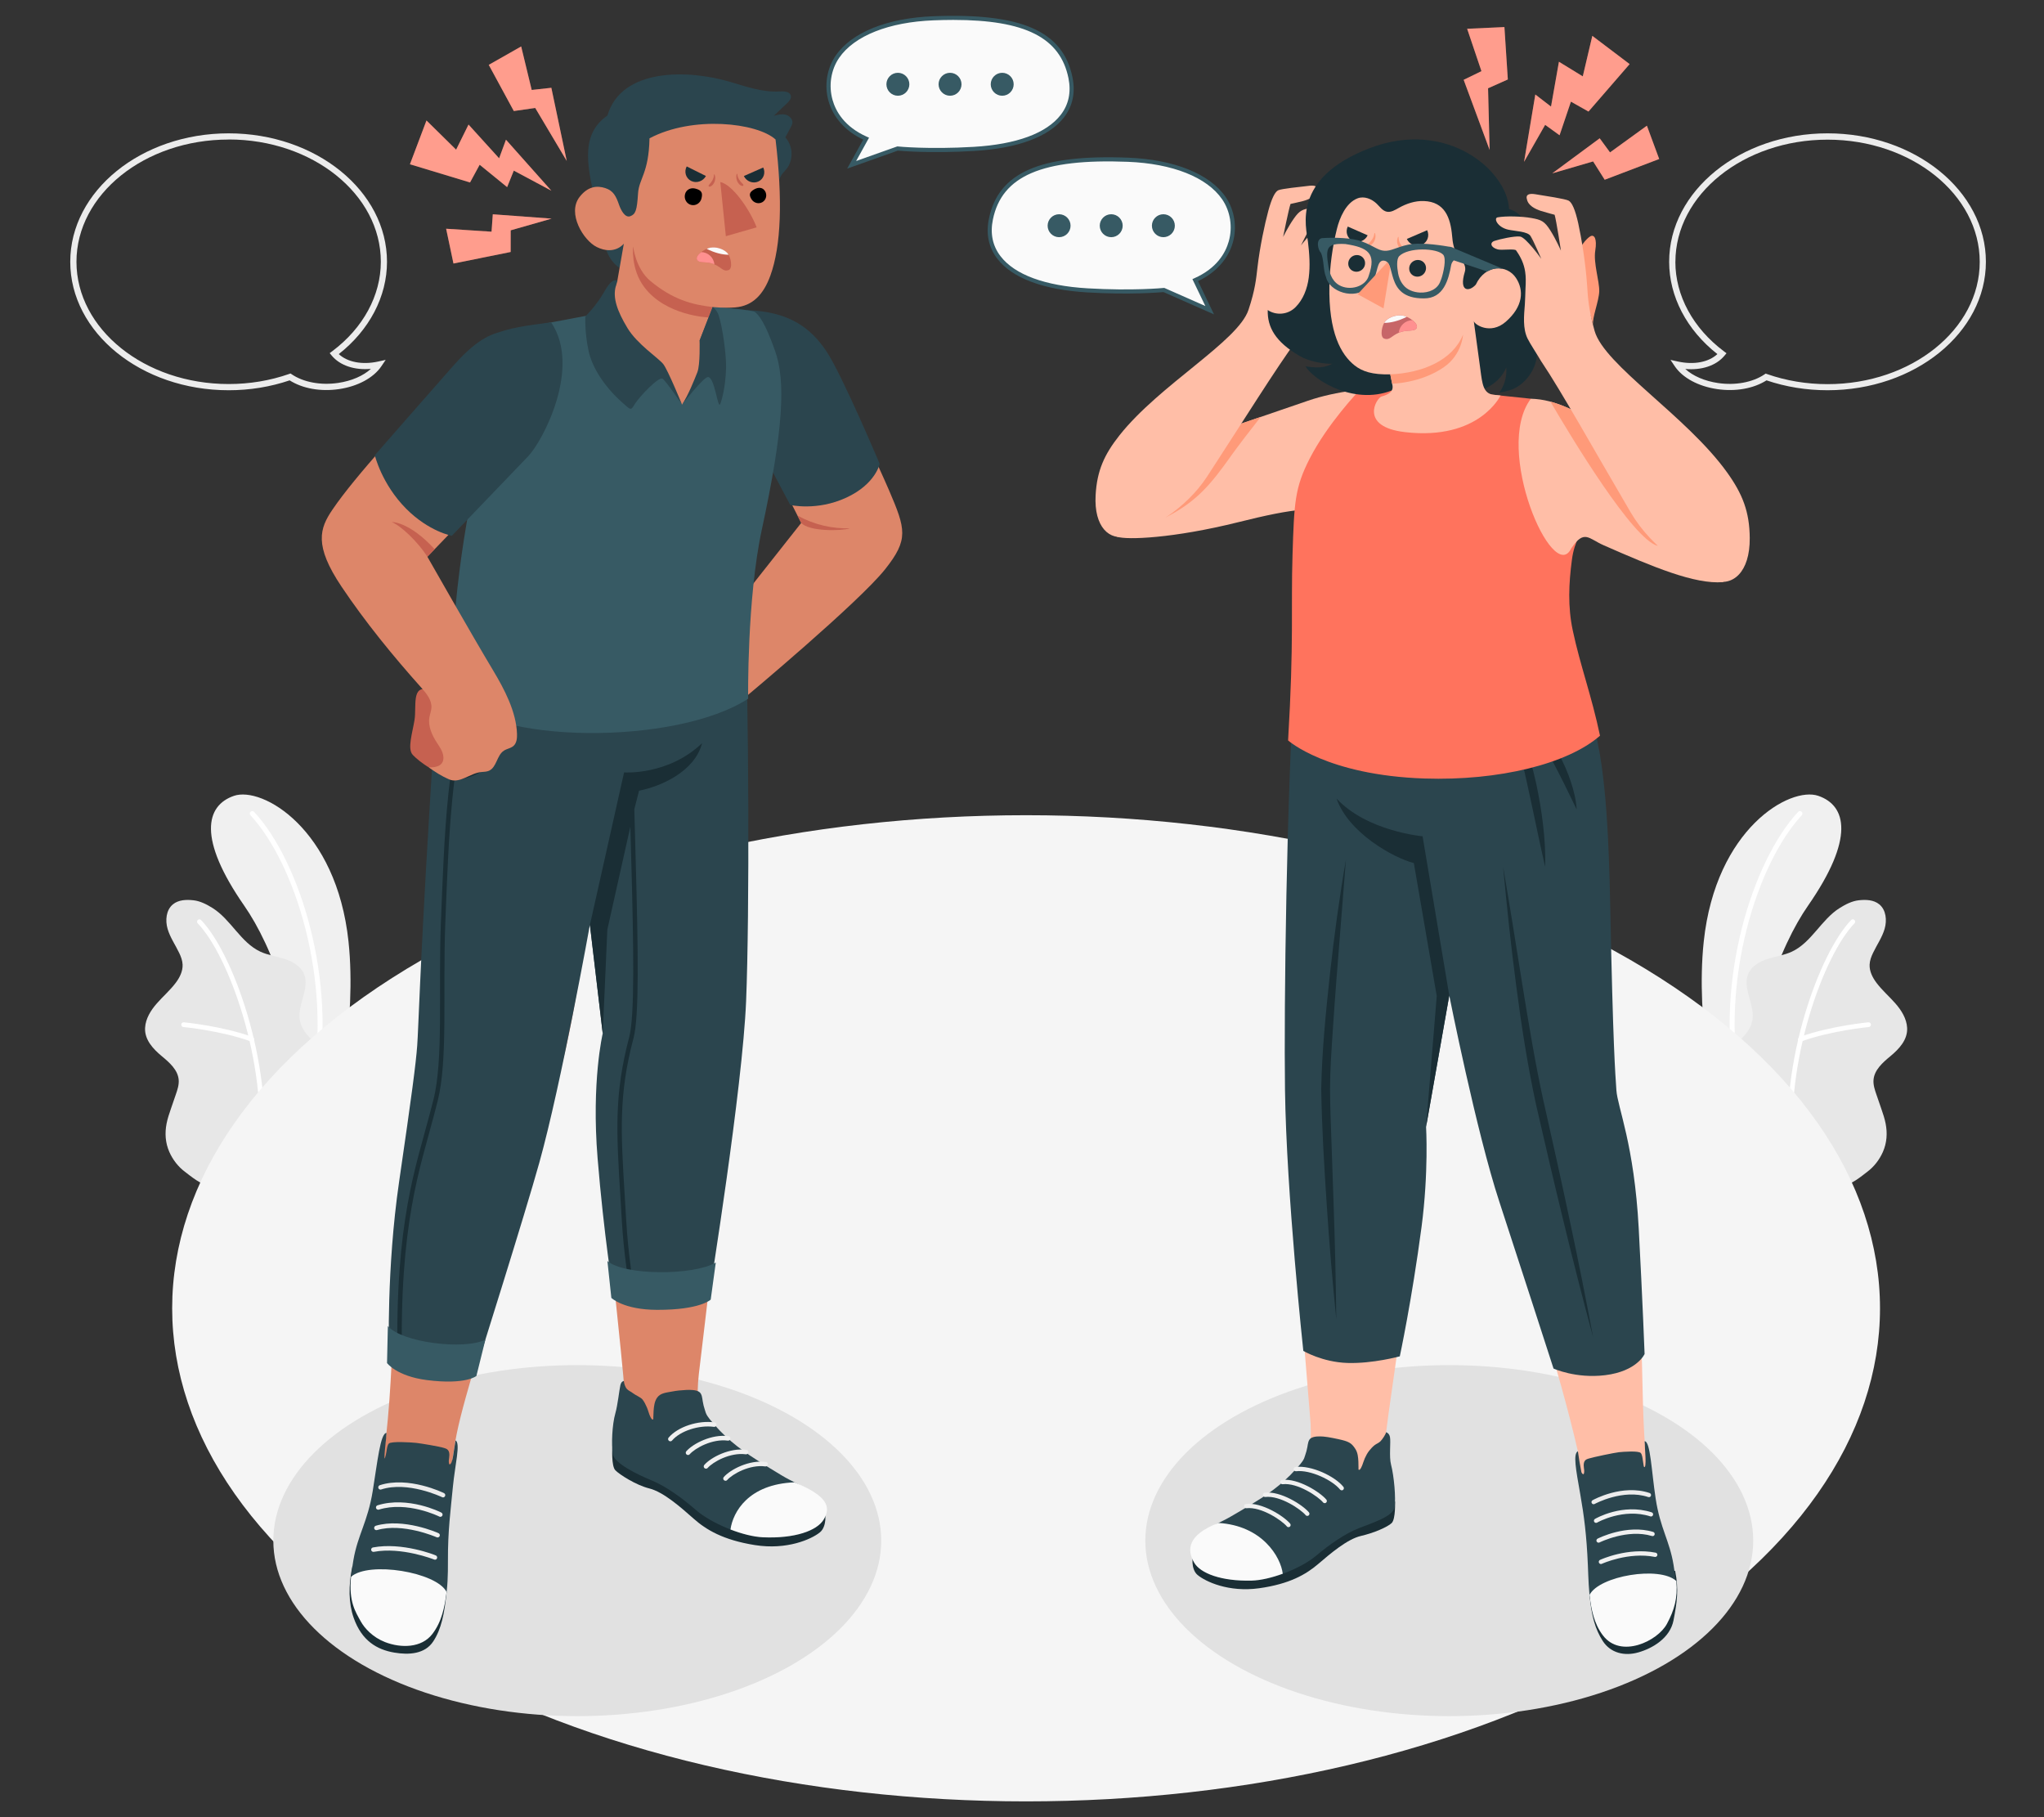 <?xml version="1.0" encoding="UTF-8"?>
<svg id="Layer_2" data-name="Layer 2" xmlns="http://www.w3.org/2000/svg" viewBox="0 0 540 480">
  <rect x="0" y="0" width="540" height="480" fill="#333333" stroke="none"/>
  <defs>
    <style>
      .cls-1 {
        fill: #ff9a79;
      }

      .cls-1, .cls-2, .cls-3, .cls-4, .cls-5, .cls-6, .cls-7, .cls-8, .cls-9, .cls-10, .cls-11, .cls-12, .cls-13, .cls-14, .cls-15, .cls-16, .cls-17, .cls-18, .cls-19, .cls-20 {
        stroke-width: 0px;
      }

      .cls-2 {
        fill: #ff735d;
      }

      .cls-3 {
        fill: #375a64;
      }

      .cls-4 {
        fill: #e1e1e1;
      }

      .cls-5 {
        fill: #ececec;
      }

      .cls-6 {
        fill: #ffbea7;
      }

      .cls-8 {
        fill: #2b454e;
      }

      .cls-9 {
        fill: #c76668;
      }

      .cls-10 {
        fill: #f5f5f5;
      }

      .cls-11 {
        fill: #f0f0f0;
      }

      .cls-12 {
        fill: none;
      }

      .cls-13 {
        fill: #1a2e35;
      }

      .cls-14 {
        fill: #e7e7e7;
      }

      .cls-15 {
        fill: #ff9090;
      }

      .cls-16, .cls-19 {
        fill: #fff;
      }

      .cls-17 {
        fill: #fafafa;
      }

      .cls-18 {
        fill: #dd8669;
      }

      .cls-19 {
        opacity: .3;
      }

      .cls-20 {
        fill: #c66150;
      }
    </style>
  </defs>
  <g id="Layer_2-2" data-name="Layer 2">
    <g>
      <rect class="cls-12" width="540" height="480"/>
      <g>
        <g id="Plants">
          <g>
            <path class="cls-11" d="m79.13,298.98l9.53-5.51s5.67-23.57,3.41-44.78c-3.18-29.82-22.81-41.04-30.27-38.47-7.46,2.57-9.62,11.25,2.72,29.01,7.29,10.48,16.24,32.3,14.6,59.74Z"/>
            <path class="cls-16" d="m83.07,287.4s-.06,0-.09-.01c-.36-.07-.59-.41-.53-.77,5.22-27.5-4.38-58.41-16.28-71.27-.25-.27-.23-.69.04-.93.27-.24.69-.23.93.04,12.11,13.09,21.91,44.5,16.61,72.41-.06.33-.36.55-.68.54Z"/>
          </g>
          <g>
            <path class="cls-14" d="m55.14,312.83c-1.42.72-5.21-2.52-6.27-3.3-1.81-1.35-3.23-3.2-4.14-5.26-1.05-2.4-1.22-4.92-.72-7.49.26-1.33.7-2.62,1.14-3.9.43-1.26.86-2.52,1.3-3.78.43-1.24.86-2.53.76-3.84-.2-2.64-2.44-4.6-4.48-6.29-2.25-1.87-4.57-4.31-4.4-7.47.13-2.44,1.51-4.64,3.12-6.47,1.61-1.84,3.48-3.44,4.95-5.39,1.06-1.4,1.91-3.07,1.84-4.83-.04-1.09-.44-2.14-.91-3.12-1.01-2.11-2.39-4.07-3.05-6.32-.66-2.25-.41-4.99,1.39-6.48,1.48-1.23,3.59-1.3,5.5-1.08,1.77.21,3.46,1.09,4.97,2.03,4.87,3.04,7.44,9.12,12.65,11.54,2.01.93,4.25,1.23,6.36,1.9,2.11.67,4.24,1.88,5.13,3.9,1.76,4-2.11,8.62-.95,12.84,1.03,3.73,4.52,5.31,6.35,8.71.8,1.49.92,3.17.69,4.84-.38,2.84-.91,4.91-2.43,8-1.26,2.56-4.81,7.4-4.81,7.4,0,0-23.77,13.74-23.99,13.85Z"/>
            <path class="cls-16" d="m68.93,305.64s-.02,0-.02,0c-.35-.03-.61-.34-.57-.68,2.28-24.74-8.02-52.69-16.11-61.07-.24-.25-.23-.64.02-.88.25-.24.64-.23.88.02,8.25,8.55,18.77,36.97,16.46,62.05-.03.34-.32.58-.65.57Z"/>
            <path class="cls-16" d="m66.48,275.14c-.06,0-.12-.01-.18-.04-7.84-2.86-17.74-3.8-17.84-3.81-.34-.03-.6-.34-.57-.68.03-.34.31-.6.68-.57.1.01,10.16.96,18.16,3.88.32.12.49.48.37.8-.1.26-.35.42-.62.41Z"/>
          </g>
        </g>
        <g id="Plants-2" data-name="Plants">
          <g>
            <path class="cls-11" d="m463.05,298.98l-9.53-5.51s-5.67-23.57-3.41-44.78c3.18-29.82,22.81-41.04,30.27-38.47,7.46,2.57,9.62,11.25-2.72,29.01-7.29,10.48-16.24,32.3-14.6,59.74Z"/>
            <path class="cls-16" d="m459.1,287.4s.06,0,.09-.01c.36-.07.59-.41.53-.77-5.22-27.5,4.38-58.41,16.28-71.27.25-.27.23-.69-.04-.93-.27-.24-.69-.23-.93.04-12.11,13.09-21.91,44.5-16.61,72.41.06.33.36.55.68.54Z"/>
          </g>
          <g>
            <path class="cls-14" d="m487.03,312.83c1.42.72,5.21-2.52,6.27-3.3,1.81-1.35,3.23-3.2,4.14-5.26,1.05-2.4,1.22-4.92.72-7.49-.26-1.33-.7-2.62-1.14-3.9-.43-1.26-.86-2.52-1.3-3.78-.43-1.24-.86-2.53-.76-3.84.2-2.64,2.44-4.6,4.48-6.29,2.25-1.87,4.57-4.31,4.4-7.47-.13-2.44-1.51-4.64-3.12-6.47-1.61-1.84-3.48-3.44-4.95-5.39-1.06-1.4-1.91-3.07-1.84-4.83.04-1.09.44-2.14.91-3.12,1.01-2.11,2.39-4.07,3.05-6.32.66-2.25.41-4.99-1.39-6.48-1.48-1.23-3.59-1.3-5.5-1.08-1.77.21-3.46,1.09-4.97,2.03-4.87,3.04-7.44,9.12-12.65,11.54-2.01.93-4.25,1.23-6.36,1.9-2.11.67-4.24,1.88-5.13,3.9-1.76,4,2.11,8.62.95,12.84-1.03,3.73-4.52,5.31-6.35,8.71-.8,1.49-.92,3.17-.69,4.84.38,2.84.91,4.91,2.43,8,1.26,2.56,4.81,7.4,4.81,7.4,0,0,23.77,13.74,23.99,13.85Z"/>
            <path class="cls-16" d="m473.24,305.64s.02,0,.02,0c.35-.03.61-.34.57-.68-2.28-24.74,8.02-52.69,16.11-61.07.24-.25.23-.64-.02-.88-.25-.24-.64-.23-.88.02-8.25,8.55-18.77,36.97-16.46,62.05.03.34.32.58.65.57Z"/>
            <path class="cls-16" d="m475.69,275.14c.06,0,.12-.01.18-.04,7.84-2.86,17.74-3.8,17.84-3.81.34-.03.6-.34.57-.68-.03-.34-.31-.6-.68-.57-.1.01-10.16.96-18.16,3.88-.32.12-.49.48-.37.8.1.26.35.42.62.41Z"/>
          </g>
        </g>
        <path id="Floor" class="cls-10" d="m111.56,253.48c-88.1,50.86-88.1,133.33,0,184.2,88.1,50.86,230.94,50.86,319.04,0,88.1-50.86,88.1-133.33,0-184.2-88.1-50.86-230.94-50.86-319.04,0Z"/>
        <ellipse id="Shadow" class="cls-4" cx="152.51" cy="406.95" rx="80.3" ry="46.36"/>
        <ellipse id="Shadow-2" data-name="Shadow" class="cls-4" cx="382.88" cy="406.95" rx="80.3" ry="46.36"/>
        <g id="Character">
          <g id="Bottom">
            <path class="cls-6" d="m341.93,320.45c1.63,23.92,4.26,54.39,4.32,55.61.31,6.34-.7,9.91-3.22,12.53-5.29,5.5-12.92,8.9-19.52,13.66.9,2.51,9.84,3.75,13.75,1.92,6.25-2.93,12.48-7.45,14.62-8.98,5.42-3.88,13.46-4.96,13.65-11,.03-.75.37-2.7.33-2.82.16-3.52,6.1-43.5,7.88-55.45.25-1.68.46-3.54.64-5.47h-32.44Z"/>
            <g>
              <path class="cls-13" d="m315.34,410.8c-.33,0-.79,3.66,1.02,5.2,2.1,1.77,8.23,4.65,16.28,3.53,8.05-1.12,12.39-3.66,15.59-6.39,3.2-2.73,7.68-6.59,11.32-7.43,3.38-.78,7.04-2.35,8.12-3.41,1.07-1.06.88-5.71.88-5.71l-53.2,14.22Z"/>
              <path class="cls-8" d="m366.19,378.32s.8.18,1.02,1.25c.26,1.28-.27,5.22.29,7.32.77,2.92,1.33,8.91.91,11.3-.42,2.39-5.92,4.1-9.44,5.48-3.59,1.41-7.73,4.28-11.36,7.34-3.76,3.16-11.69,6.38-16.95,6.51-8.02.2-13.24-1.92-14.87-4.79-2.02-3.55-1.63-6.79,7.55-11.16,1.74-.83,7.83-4.52,9.9-5.85,2.19-1.41,4.29-2.98,6.22-4.73.98-.89,1.91-1.82,2.79-2.81.77-.87,1.85-1.93,2.3-3,.1-.24.17-.53.26-.78.26-.73.44-1.41.58-2.17.14-.77.22-1.89.95-2.35.83-.54,2.34-.49,3.29-.42,1.19.08,3.84.64,5,.93,2.07.52,2.63,1.1,3.45,2.36.63.97.73,2.2.79,3.33.03.54.02,1.08.03,1.62,0,.23-.09.64.23.54.31-.09.64-.9.75-1.18.25-.61.41-1.25.68-1.85.31-.68.67-1.38,1.13-1.96.43-.54.9-1.07,1.44-1.5.5-.39,1.13-.59,1.57-1.04.55-.56,1.44-1.92,1.48-2.38Z"/>
              <path class="cls-17" d="m321.86,402.28c11.62.68,16.49,8.98,17.03,13.41-2.87,1.05-5.83,1.76-8.23,1.82-8.02.2-13.57-1.92-15.2-4.78-1.91-3.35-1.8-7.24,6.4-10.45Z"/>
              <g>
                <path class="cls-11" d="m340.41,403.39c.13,0,.25-.04.36-.13.24-.2.27-.56.07-.8-1.64-1.96-7.47-5.7-11.68-5.2-.31.04-.53.32-.5.63.04.31.31.53.63.5,3.94-.46,9.38,3.24,10.68,4.8.11.14.28.21.44.2Z"/>
                <path class="cls-11" d="m345.38,400.42c.13,0,.25-.04.36-.13.24-.2.27-.56.07-.8-1.64-1.96-7.47-5.71-11.68-5.2-.31.04-.53.32-.5.63.04.31.31.53.63.5,3.93-.46,9.38,3.24,10.68,4.8.11.14.28.21.44.2Z"/>
                <path class="cls-11" d="m349.98,397.05c.13,0,.25-.04.36-.13.24-.2.27-.56.07-.8-1.64-1.96-7.48-5.7-11.68-5.2-.31.04-.53.32-.5.63.04.31.31.53.63.5,3.93-.46,9.38,3.24,10.68,4.8.11.14.28.21.44.2Z"/>
                <path class="cls-11" d="m354.48,393.67c.12,0,.25-.04.35-.13.24-.2.28-.55.08-.8-2.25-2.79-8.44-5.75-12.65-5.25-.31.04-.54.32-.5.63.04.31.31.52.63.5,3.79-.45,9.63,2.36,11.63,4.83.11.14.28.21.45.21Z"/>
              </g>
            </g>
            <path class="cls-6" d="m433,341.51c-.33-6.39-.78-13.24-1.41-19.31-.23-2.18-.47-4.2-.72-6.09l-31.98,1.57c3.03,11.56,6.39,23.97,8.84,32.17,3.04,10.17,6.56,22.31,9.13,33.52-.1,4.56,5.38,28.06,6.7,33.51,1.32,5.46,13.3,5.21,13.76-4.26.31-6.3-2.38-26.4-2.63-29.41-1-12.27-.47-20.39-1.69-41.7Z"/>
            <g>
              <path class="cls-13" d="m419.94,421.28c.5,5.46,1.47,9.06,3.51,12.21,2.05,3.15,5.74,4.04,9.42,2.97,3.68-1.06,8.35-3.73,9.26-8.49.91-4.76,1.42-8.01.42-13.06l-22.61,6.36Z"/>
              <path class="cls-8" d="m434.5,380.69c1.53.07,1.79,7.85,2.91,15.18,1.2,7.86,3.66,11.04,4.72,17.48,1.21,7.36.09,10.7-2.35,15.25-2.44,4.55-11.47,9.23-16.19,2.98-3.85-5.1-3.79-10.88-4.1-18.27-.33-7.73-1-12.92-2.01-18.64-1.16-6.58-1.93-10.67-.62-11.33.13.81.26,1.84.4,2.63.17.98.53,2.9.53,2.9.17.41.59.86.7.19.08-.46.02-.92-.05-1.38-.29-2.03.73-2.23,1.28-2.41,1.19-.38,6.87-1.56,8.01-1.68,1.17-.12,5.19-.42,5.74.22.37.44.44,1.19.58,2.12.17,1.11.21,1.8.47,1.56.3-.28.21-2.39.18-2.89-.03-.48-.09-1.57-.12-2.05-.02-.47-.04-1.43-.09-1.9Z"/>
              <path class="cls-17" d="m442.87,417.62c.41,4.58-.58,7.76-2.49,11.32-2.44,4.55-12.2,9.27-16.93,3.02-2.35-3.11-3.08-6.85-3.51-10.68,2.55-5.02,18.53-7.72,22.93-3.66Z"/>
              <g>
                <path class="cls-11" d="m423.01,413.13c.06,0,.13-.03.19-.06.06-.03,7.04-3.19,13.98-1.82.31.06.6-.14.67-.45.06-.31-.14-.61-.45-.67-7.34-1.44-14.45,1.79-14.72,1.92-.28.15-.39.49-.24.77.11.22.35.33.58.3Z"/>
                <path class="cls-11" d="m436.66,405.76c.21-.03.4-.18.47-.4.09-.3-.08-.62-.38-.71-6.93-2.1-14.42,1.63-14.71,1.79-.27.15-.37.5-.21.77.16.27.51.36.77.21.06-.03,7.37-3.65,13.82-1.69.08.02.16.03.24.02Z"/>
                <path class="cls-11" d="m436.25,400.57c.21-.03.39-.17.46-.39.1-.3-.07-.62-.37-.71-7.63-2.46-14.72,1.59-14.99,1.76-.26.17-.34.52-.16.78.17.26.53.34.78.16.06-.04,6.92-3.91,14.02-1.63.08.03.17.03.25.02Z"/>
                <path class="cls-5" d="m435.7,395.47c.21-.03.39-.17.46-.38.1-.3-.06-.62-.36-.72-7.15-2.42-14.8,1.74-15.08,1.92-.27.16-.35.51-.18.78.16.27.51.35.78.18.07-.04,7.48-4.05,14.12-1.81.09.03.17.04.26.03Z"/>
              </g>
            </g>
            <path class="cls-8" d="m382.88,262.95l-6.13,34.71s.72,11.92-1.2,26.47c-2.57,19.4-5.74,34.14-5.74,34.14,0,0-7.14,1.96-13.82,1.75-6.68-.21-11.67-3.19-11.67-3.19,0,0-4.46-41.45-4.84-68.92-.3-22.02.41-78.22,2.63-110.73h72.77c7.28,12.31,9.79,24.78,10.52,62.03.74,37.3,1.33,44.27,1.63,48.76.29,4.49,4.71,14.3,5.9,36.54,1.01,18.84,1.55,33.14,1.55,33.14,0,0-1.97,4.56-10.42,5.6-7.79.95-13.64-1.76-13.64-1.76,0,0-10.04-31.06-14.31-44.04-6.07-18.44-13.23-54.49-13.23-54.49"/>
            <path class="cls-13" d="m407.86,291.27c-2.26-10.27-3.97-20.68-5.66-31.09-1.66-10.42-3.31-20.85-5.1-31.26.98,10.52,2.08,21.03,3.47,31.5,1.36,10.48,2.99,20.94,5.22,31.3,2.37,10.33,4.75,20.58,7.26,30.85,2.48,10.26,5.09,20.49,7.84,30.7-1.94-10.38-4.01-20.74-6.22-31.07-2.18-10.33-4.49-20.67-6.8-30.93Z"/>
            <path class="cls-13" d="m353.09,210.91c3.17,9.15,15.14,15.71,20.43,17.07l6.05,35.1-2.82,34.58,6.13-34.71-7.05-42.05s-14.7-1.29-22.75-9.99Zm50.43-3.6c.81,3.59,1.54,7.2,2.32,10.8.76,3.61,1.53,7.22,2.36,10.86.14-3.73-.12-7.46-.55-11.15-.42-3.7-1.06-7.37-1.84-11.01-.82-3.63-1.77-7.24-3.01-10.77-1.22-3.52-2.67-7-4.61-10.19,1.05,3.58,1.98,7.13,2.86,10.7.86,3.58,1.7,7.15,2.47,10.75Zm6.37-6.78c1.16,2.17,2.26,4.37,3.38,6.58l3.28,6.72c-.17-2.54-.78-5.02-1.58-7.42-.79-2.41-1.84-4.72-2.99-6.97-1.19-2.23-2.5-4.39-3.99-6.43-1.48-2.04-3.09-3.99-4.94-5.73,1.06,2.31,2.23,4.51,3.39,6.7,1.15,2.2,2.34,4.36,3.46,6.55Zm-56.71,56.87l2.4-30.34c-1.73,10.01-3.11,20.07-4.22,30.17-1.08,10.11-2.11,20.18-2.31,30.44.17,10.22.78,20.32,1.45,30.46.66,10.13,1.51,20.24,2.53,30.35-.11-10.15-.35-20.3-.71-30.44l-.52-15.2c-.17-5.06-.4-10.14-.42-15.16,0-5,.38-10.07.7-15.11.31-5.05.72-10.1,1.09-15.16Z"/>
          </g>
          <g id="Top">
            <g>
              <path class="cls-6" d="m367.25,103c-4.61-.79-14.21.28-21.7,2.85-15.6,5.36-37.86,12.98-37.86,12.98,0,0-18.11,21.05-12.52,22.96,2.5.85,14.68.45,32.02-3.87,14.13-3.53,22.9-4.89,27.11-1.26.42.37,12.95-33.66,12.95-33.66Z"/>
              <path class="cls-1" d="m325.14,120.55c-5.13,7.15-8.82,11.89-17.16,16.1l8.06-20.69c4.68-1.6,10.81-3.71,17.02-5.84-2.8,3.57-5.81,7.47-7.93,10.42Z"/>
              <path class="cls-6" d="m342.48,89.99c1.22-1.89,2.93-4.18,3.65-5.48,1.35-2.44,1.15-5.6,1.07-8.39-.04-1.34.03-2.37.02-3.69-.01-1.98.03-3.01.28-4.27.38-1.96,1.25-3.57,2.47-5.13.35-.45,3.49.17,4.47-.02,1.74-.35,2.19-1.57.9-2.06-1.15-.44-4.73-1.45-6.18-1.35-1.45.1-5.46,5.22-5.46,5.22,0,0,2.12-4.35,2.89-5.46.77-1.11,3.81-1.01,5.52-1.3,2.72-.47,3.78-2.66,2.77-2.9-1.96-.45-5.87-.54-8.3-.23-2.43.32-3.24.62-4.78,2.83-1.54,2.21-2.82,4.83-2.82,4.83,0,0,1.47-7.33,1.96-8.72,0,0,2.32-.49,3.34-.77,1.47-.4,3.3-1.18,3.64-2.78,0,0,.72-1.57-2-1.25-2.64.3-7.34.79-8.21,1.18-.86.39-1.74,2.13-2.64,5.45-.95,3.49-2.25,9.64-2.86,14.91-.34,2.94-.59,5.89-2.38,11.25-2.77,8.32-23.5,19.77-34.07,33.12-4.03,5.09-5.95,9.35-6.31,15.79-.48,8.48,3.67,12.2,8.43,10.81,5.74-1.66,15.28-6.89,21.03-15.71,9.5-14.57,18.4-28.89,23.58-35.87Z"/>
            </g>
            <path class="cls-2" d="m388.35,103.64l16.07,1.68,17.32,24.87c1.43,6.05-5.2,8.19-6.45,17.58-.85,6.38-1.12,12.48.21,18.74,1.97,9.28,4.99,17.26,7.2,27.82-8.52,7.47-26.77,11.95-46.33,11.31-25.87-.86-36.07-10.06-36.07-10.06,1.57-26.45.73-34.75,1.17-49.02.43-13.77.59-17.69,4.5-25.36,4.78-9.37,13.1-18.01,13.1-18.01l7.46-.09s13.88-.26,21.81.54Z"/>
            <g id="Head">
              <path id="Hair" class="cls-13" d="m398.68,55.21c-.49-10.08-16.33-23.96-36.92-16.04-20.59,7.92-16.68,20.85-16.22,24.63.38,3.14.63,6.43.21,9.57-.38,2.88-1.46,5.76-3.52,7.8-2.06,2.04-5.17,2.17-7.31.73-.12,4.53,2.02,8.39,8.4,12.12,2.48,1.45,6.45,2.18,8.67,2.05-1.11.55-2.72,1.45-7.1.69,2.31,3.81,13.48,10.72,23.78,5.97.47-.22,1.42-1.27,1.92-1.15.61.14-.52-.35,0,0,4.03,2.69,9.66,3,14.35,2.72,2.61-.16,5.25-.61,7.6-1.76,2.36-1.14,4.42-3.03,5.39-5.46.21,2.33-.46,4.73-1.83,6.63,1.73-.28,3.49-.7,4.96-1.66,2.69-1.76,4.81-5.02,4.94-8.23.13-3.21-.72-6.21-1.49-9.33-.86-3.5-1.27-6.86-.72-10.46.44-2.91.72-5.57.72-8,0-4.99-1.66-9.65-5.81-10.81Z"/>
              <g>
                <path class="cls-6" d="m391.14,97.9c-.84-6.19-1.79-13.14-1.79-13.14.05.89,4.36,3.82,8.47.22,4.62-4.04,4.82-8.34,2.68-11.57-2.36-3.56-8.04-3.69-10.61,1.77-1.7,1.92-4.54,2.03-2.91-3.35.6-1.97-1.12-3.29-2.03-4.68-.92-1.4-1.18-3.2-1.32-4.84-.42-4.79-1.92-9.02-7.48-9.21-2.31-.08-4.59.68-6.6,1.81-1,.56-2.09,1.25-3.21,1-1.12-.25-1.82-1.32-2.64-2.11-1.31-1.25-3.29-2.08-5.05-1.41-3.07,1.18-4.73,5.13-5.46,8.08-1.2,4.85-1.87,9.85-1.98,14.84-.26,12.61,3.1,18.39,6.67,21.22,2,1.58,4.68,2.48,9.41,2.35l.61,3.08c.18,1.42-.95,2.24-2.91,2.77-1.32.36-6.07,8.01,6.23,9.42,19.61,2.25,25.2-9.68,25.2-9.68l-1.85-.2c-2.73-.29-2.97-2.96-3.44-6.39Z"/>
                <path class="cls-1" d="m367.3,98.89c8.5-.38,16.42-3.67,19.21-10.47,0,0-.24,5.24-5.06,8.57-6.19,4.28-13.66,4.36-13.66,4.36l-.49-2.46Z"/>
                <path class="cls-1" d="m369.14,63.28c.02-.14.05-.28.1-.41.03-.07.08-.28.16-.32.04-.02.08.01.09.05s.01.08.01.11c-.02.51.14,1.05.35,1.51.19.39.43.76.71,1.09.07.08.15.17.19.27.1.23,0,.46-.27.4-.37-.09-.66-.36-.88-.67-.32-.47-.5-1.03-.51-1.6,0-.14,0-.29.03-.43Z"/>
                <path class="cls-1" d="m363.39,62.31c0-.14-.02-.28-.05-.42-.02-.08-.05-.29-.13-.33-.03-.02-.08,0-.1.03-.02.03-.02.07-.03.11-.04.51-.25,1.03-.52,1.46-.23.37-.51.71-.83,1-.08.08-.17.15-.22.25-.13.22-.05.46.22.43.37-.04.7-.28.95-.57.38-.43.61-.97.69-1.53.02-.14.03-.29.02-.43Z"/>
                <path class="cls-13" d="m377.03,60.81l-5.36,2.31c.7,1.5,2.47,2.19,3.95,1.55,1.48-.64,2.12-2.37,1.42-3.86Z"/>
                <path class="cls-13" d="m356.06,59.84l5.26,2.32c-.7,1.47-2.45,2.14-3.9,1.5-1.45-.64-2.06-2.35-1.36-3.82Z"/>
                <g>
                  <path class="cls-13" d="m360.64,69.47c.03,1.22-.95,2.25-2.18,2.31-1.23.06-2.25-.88-2.27-2.1-.03-1.22.95-2.25,2.18-2.31,1.23-.06,2.25.88,2.27,2.1Z"/>
                  <path class="cls-13" d="m376.74,70.77c.02,1.22-.95,2.25-2.18,2.31-1.23.06-2.25-.88-2.27-2.1-.03-1.22.95-2.25,2.18-2.31,1.23-.06,2.25.88,2.27,2.1Z"/>
                </g>
                <g>
                  <path class="cls-3" d="m384.13,65.58l12.98,5.45c-1.42-.26-2.37-.27-4.22.68l-9.34-3.11.58-3.02Z"/>
                  <path class="cls-3" d="m348.95,66.76c.86,1.64.57,4.59,1.38,6.47.85,3.76,7.45,6.19,11.15,2.65.62-.61,1.08-1.35,1.45-2.08.98-1.93.89-4.71,2.34-4.95,4-.31.04,10.03,10.88,9.97,5.26.04,6.53-4.91,7.25-8.9.29-1.15,1.23-1.33,1.42-2.76.04-1.53-.99-1.93-2.14-2.02-3.32-.58-7.99-1.1-10.64-.52-3.32.74-4.51,1.74-6.34,1.62-1.71-.12-2.76-1.27-5.82-2.43-2.73-1.02-7.27-1.13-10.63-.91-1.68.32-1.09,3.08-.29,3.86Zm20.64.96c2.4-2.5,10.17-2.22,11.71-.41.85,1.07.06,4.61-.49,6.27-.07.2-.15.4-.24.61-.72,2.23-3.1,3.2-5.44,3.09-1.73-.08-3.43-.76-4.38-1.99-.87-1.04-1.23-2.24-1.38-3.07-.31-1.68-.44-3.63.22-4.5Zm-14.16-3.26c5.96.91,8.24,2.43,6.18,8.35-.76,2.84-4.94,4.15-7.82,2.51-2.18-1.25-2.63-3.8-2.84-4.97-.79-4.89-.45-6.15,4.48-5.89Z"/>
                </g>
                <path class="cls-1" d="m358.67,77.71l6.84,3.75,1.75-10.77c-.22-.67-.46-1.2-.75-1.41l-7.85,8.44Z"/>
                <g>
                  <path class="cls-9" d="m370.63,83.36c1.62.27,4.24,2.17,3.63,3.28-.61,1.12-2.47.31-4.62,1.21-2.12.89-2.47,2.12-3.97,1.58-1.2-.43-.63-3.69.45-4.74,1.08-1.05,2.96-1.6,4.51-1.34Z"/>
                  <path class="cls-17" d="m365.69,85.29c.13-.23.28-.43.43-.58,1.08-1.05,2.96-1.6,4.51-1.34.31.05.66.17,1.01.32-2.16,1.1-4.27,1.61-5.95,1.6Z"/>
                  <path class="cls-15" d="m369.53,87.91c.17-1.86,1.72-3.3,3.59-3.34.87.67,1.46,1.48,1.13,2.08-.61,1.12-2.47.31-4.62,1.21-.04.02-.07.03-.11.05Z"/>
                </g>
              </g>
            </g>
            <path class="cls-1" d="m420.89,85.81c-.36-1.67,1.53-6.23,1.61-8.87.07-2.64-1.58-7.48-1.05-10.74.52-3.26-.3-4.28-1.25-3.81-.94.47-3.44,3.18-3.55,5.82-.11,2.64,4.24,17.6,4.24,17.6Z"/>
            <g>
              <path class="cls-6" d="m404.42,105.32c6.7.18,12.41,3.39,22.62,9.41,4.46,2.63,25.3,15.49,25.3,15.49l6.93,19.19-4.09,4.35c-7.43.63-18.47-4-31.51-9.73-4.03-1.77-5.13-4.28-8.58.84-4.78,9.9-20.65-26.25-10.66-39.55Z"/>
              <path class="cls-1" d="m423.58,112.7l14.39,31.49c-6.54-1.61-22.83-28.64-28.36-38.09,4.05,1.09,8.28,3.3,13.97,6.61Z"/>
              <path class="cls-6" d="m407.23,95.55c-1.22-2.1-2.94-4.65-3.65-6.09-1.33-2.7-.96-6.09-.73-9.09.11-1.44.09-2.55.16-3.97.11-2.13.12-3.24-.08-4.61-.31-2.13-1.17-3.9-2.4-5.65-.35-.5-3.76.01-4.81-.25-1.85-.47-2.28-1.8-.87-2.27,1.26-.42,5.16-1.32,6.72-1.14,1.56.18,5.62,5.89,5.62,5.89,0,0-2.06-4.79-2.83-6.02-.77-1.23-4.05-1.28-5.88-1.68-2.91-.64-3.93-3.06-2.83-3.26,2.13-.39,6.35-.29,8.94.18,2.6.46,3.45.83,5,3.29,1.55,2.46,2.79,5.34,2.79,5.34,0,0-1.21-7.96-1.67-9.49,0,0-2.47-.65-3.56-1-1.56-.5-3.49-1.44-3.77-3.18,0,0-.7-1.72,2.22-1.25,2.82.46,7.86,1.22,8.78,1.68.91.46,1.76,2.38,2.57,6,.84,3.8,1.94,10.49,2.33,16.19.22,3.18.34,6.37,1.99,12.23,2.57,9.09,24.3,22.47,35,37.38,4.08,5.68,5.93,10.37,5.99,17.31.08,9.15-4.57,12.94-9.62,11.22-6.09-2.08-16.1-8.19-21.84-17.97-9.49-16.17-18.34-32.04-23.57-39.81Z"/>
            </g>
          </g>
        </g>
        <g id="Bolts">
          <g>
            <polygon class="cls-2" points="430.53 16.93 419.66 29.47 415.02 26.85 412.02 35.73 408.21 32.98 402.64 42.75 405.61 24.96 409.76 28.15 411.85 16.31 418.15 20.17 420.67 9.47 430.53 16.93"/>
            <polygon class="cls-19" points="430.53 16.93 419.66 29.47 415.02 26.85 412.02 35.73 408.21 32.98 402.64 42.75 405.61 24.96 409.76 28.15 411.85 16.31 418.15 20.17 420.67 9.47 430.53 16.93"/>
          </g>
          <g>
            <polygon class="cls-2" points="423.94 47.48 420.88 42.64 410.09 45.79 422.62 36.53 425.35 40.25 435.09 33.2 438.34 42 423.94 47.48"/>
            <polygon class="cls-19" points="423.94 47.48 420.88 42.64 410.09 45.79 422.62 36.53 425.35 40.25 435.09 33.2 438.34 42 423.94 47.48"/>
          </g>
          <g>
            <polygon class="cls-2" points="398.35 20.99 393.13 23.32 393.54 39.61 386.68 21.08 391.38 18.8 387.6 7.6 397.45 7.15 398.35 20.99"/>
            <polygon class="cls-19" points="398.35 20.99 393.13 23.32 393.54 39.61 386.68 21.08 391.38 18.8 387.6 7.6 397.45 7.15 398.35 20.99"/>
          </g>
        </g>
        <g id="Character-2" data-name="Character">
          <g id="Bottom-2" data-name="Bottom">
            <path class="cls-18" d="m101.87,380.53c1.9-16.63,1.17-22.48,3.62-48.46h0c.4-6.67.93-13.81,1.64-20.14,2.39-21.31,6-28.48,6.47-32.59,0,0-.04-37.38,3.28-84.09,1.56-21.97,8.24-28.37,13.83-39.85l64.58,2.59c2.57,29.22.81,83.23-.61,112.91-.72,15.13-9.85,90.14-10.05,92-.71,6.59-.23,9.22,2.26,12.11,5.21,6.04,12.89,11.9,19.52,17.24-1.1,2.56-9.31,2.14-13.29,0-6.37-3.42-12.62-8.5-14.77-10.23-5.44-4.36-13.49-8.02-13.33-14.31.02-.78-.19-1.01-.14-1.13.04-3.68-5.67-52.42-5.87-65.02-.17-10.83,1.9-29.12,1.9-29.12l-4.69-37.45s-3.46,31.04-8.59,49.34c-4.17,14.9-11.33,34.52-16.09,52.87h0c-4.72,21.17-10.15,34.93-11.57,45.56-.4,2.54-4.32,27.44-5.75,33.12-1.43,5.68-15.21,5.33-15.61-4.56-.27-6.58,2.91-27.66,3.26-30.79Z"/>
            <g>
              <path class="cls-13" d="m217.77,399.38c.35.01.76,3.84-1.18,5.4-2.24,1.81-8.72,4.69-17.14,3.35-8.42-1.34-12.92-4.07-16.21-6.99-3.3-2.92-7.92-7.03-11.72-7.98-3.53-.88-7.84-3.66-8.95-4.79-1.1-1.12-.8-5.98-.8-5.98l56,16.98Z"/>
              <path class="cls-8" d="m164.78,364.8s-.64,0-.89,1.12c-.3,1.33-.7,5.21-1.32,7.39-.87,3.03-1.07,8.26-.68,10.76.39,2.5,6.63,5.47,10.29,6.98,3.74,1.54,8.02,4.62,11.76,7.88,3.87,3.37,12.13,6.89,17.64,7.13,8.41.37,13.92-1.74,15.69-4.7,2.19-3.66.63-5.86-8.9-10.6-1.8-.9-8.12-4.87-10.26-6.31-2.27-1.52-4.44-3.19-6.43-5.06-1.01-.95-1.97-1.94-2.86-2.99-.79-.92-1.91-2.05-2.35-3.18-.1-.26-.17-.56-.26-.82-.26-.77-.43-1.48-.56-2.27-.13-.8-.19-1.97-.94-2.47-.86-.58-2.45-.55-3.44-.51-1.25.06-2.51.18-3.74.42-1.43.28-3.08.35-3.96,1.66-.68,1-.81,2.28-.9,3.46-.04.56-.05,1.13-.07,1.69,0,.24.08.67-.25.56-.32-.1-.65-.95-.77-1.24-.25-.64-.4-1.31-.68-1.94-.31-.72-.67-1.45-1.14-2.07-.44-.58-1.93-1.19-2.49-1.65-.51-.42-1.17-.64-1.62-1.12-.57-.6-.8-1.64-.83-2.11Z"/>
              <path class="cls-17" d="m209.9,391.55c-12.2.48-16.26,7.84-16.92,12.46,2.98,1.15,6.07,1.95,8.59,2.06,8.41.37,14.27-1.73,16.04-4.68,2.07-3.45.82-6.32-7.71-9.84Z"/>
              <g>
                <path class="cls-11" d="m191.64,391.13c-.13,0-.26-.05-.37-.14-.25-.21-.27-.59-.06-.83,1.76-2.01,6.73-4.6,11.14-3.99.33.04.55.34.51.67-.04.32-.34.55-.67.51-4.12-.56-8.68,2-10.08,3.6-.12.14-.29.21-.47.2Z"/>
                <path class="cls-11" d="m186.49,387.94c-.13,0-.26-.05-.37-.14-.25-.21-.27-.59-.06-.84,1.76-2.02,6.73-4.61,11.14-3.99.33.04.55.34.51.67-.04.32-.33.55-.67.51-4.12-.56-8.68,2-10.08,3.6-.12.14-.29.21-.47.2Z"/>
                <path class="cls-11" d="m181.74,384.33c-.13,0-.26-.05-.37-.14-.25-.21-.27-.59-.06-.84,1.76-2.02,6.75-4.61,11.14-3.99.33.04.55.34.51.67-.04.32-.33.55-.67.51-4.11-.56-8.68,2-10.08,3.6-.12.14-.29.21-.47.2Z"/>
                <path class="cls-11" d="m177.08,380.71c-.13,0-.26-.05-.37-.14-.25-.21-.28-.58-.07-.83,2.42-2.86,7.75-4.63,12.15-4.02.33.04.55.34.51.67-.04.32-.33.54-.67.51-3.97-.55-8.93,1.08-11.08,3.61-.12.14-.3.22-.47.21Z"/>
              </g>
            </g>
            <g>
              <path class="cls-13" d="m117.99,420.51c-.57,5.7-1.39,9.84-3.56,13.1-2.17,3.27-6.33,3.59-10.29,2.91-4.51-.77-8.57-3.08-10.71-9.2-1.31-3.75-1.43-8.37-.33-13.63l24.89,6.82Z"/>
              <path class="cls-8" d="m102.1,378.5c-1.61.06-2.39,7.71-3.63,15.35-1.33,8.19-3.94,11.49-5.1,18.21-1.33,7.67-.18,11.16,2.34,15.93,2.52,4.77,13.17,9.73,18.18,3.24,4.08-5.29,4.49-11.32,4.45-19.03-.04-7.97.74-13.46,1.31-19.48.55-5.76,2.07-11.53.7-12.23-.14.84-.29,1.91-.44,2.74-.18,1.02-.23,2.09-.64,3.06-.18.42-.56.86-.67.15-.08-.48-.01-.96.06-1.44.32-2.12-.75-2.33-1.32-2.52-1.25-.41-6.2-1.22-7.39-1.35-1.22-.13-6.66-.49-7.24.19-.39.45-.48,1.24-.63,2.21-.18,1.15-.49,1.99-.51,1.63-.04-.83.21-2.99.25-3.51.04-.5.15-1.18.18-1.68.03-.49.05-.99.11-1.48Z"/>
              <path class="cls-17" d="m92.74,416.51c-.67,6.61,1.25,9.37,2.56,11.76,1.02,1.86,3.22,4.23,6.4,5.47,4.22,1.64,9.66,1.59,12.51-2.11,2.49-3.23,3.28-7.13,3.77-11.12-2.63-5.26-20.59-8.2-25.24-4Z"/>
              <g>
                <path class="cls-11" d="m114.83,411.98c-.07,0-.13-.03-.2-.06-.06-.03-8.58-3.38-15.87-2.01-.32.06-.63-.15-.7-.47-.06-.32.15-.63.48-.69,7.71-1.45,16.37,1.98,16.64,2.13.29.15.4.51.25.8-.12.23-.37.34-.61.31Z"/>
                <path class="cls-11" d="m99.36,404.18c-.22-.03-.42-.19-.49-.42-.09-.31.09-.64.4-.74,7.29-2.13,16.34,1.82,16.63,1.99.29.16.38.52.22.81-.17.28-.53.37-.81.22-.07-.04-8.92-3.87-15.7-1.88-.08.02-.17.03-.25.02Z"/>
                <path class="cls-11" d="m99.83,398.77c-.22-.03-.41-.18-.48-.41-.1-.31.08-.65.39-.74,8.02-2.5,16.65,1.78,16.92,1.96.27.18.35.55.17.82-.18.27-.56.35-.82.17-.06-.04-8.44-4.14-15.91-1.81-.09.03-.18.03-.26.02Z"/>
                <path class="cls-5" d="m100.44,393.46c-.22-.03-.41-.18-.48-.4-.1-.31.07-.65.38-.75,7.52-2.46,16.73,1.94,17.02,2.13.28.17.36.54.18.82-.17.28-.54.36-.82.18-.07-.04-9.03-4.29-16.02-2-.09.03-.18.04-.27.02Z"/>
              </g>
            </g>
            <g>
              <path class="cls-8" d="m123.94,155.36c-7.74,12.79-8.38,23.45-10.7,62.3-2.32,38.86-2.68,53.86-3.02,58.54-.34,4.68-1.43,13.01-4.79,36.01-3.35,23-2.67,45.01-2.67,45.01,0,0,2.31,3.6,11.16,4.75,8.16,1.06,12.34-1.84,12.34-1.84,0,0,12.38-39.24,16.21-52.98,5.81-20.82,13.37-62.86,13.37-62.86l3.39,28.7s-3.02,12.65-1.35,33c1.67,20.36,4.11,35.36,4.11,35.36,0,0,6.92,2.57,13.93,2.74,7.01.18,11.55-2.74,11.55-2.74,0,0,8.7-53.95,9.64-76.91.94-22.96.73-78.31-.36-105.96l-72.82-3.15Z"/>
              <path class="cls-13" d="m105.03,358.76c.32.27.71.55,1.18.83-.78-36.39,4.85-51.24,8.44-65.01.35-1.32.67-2.58.98-3.78,2.73-10.77,1.32-29.03,2.01-46.89.21-5.37.42-10.93.72-16.83.34-6.9.84-14.04,1.7-21.08,12.78-1,16.05-13.39,20.17-29.03.56-2.14,1.15-4.35,1.77-6.62l-1.12-.31c-.63,2.27-1.21,4.49-1.78,6.63-4.13,15.67-7.16,27.06-18.91,28.13,2.04-16,6.01-31.43,14.38-42.35l-.92-.7c-12.46,16.25-15.31,42.12-16.46,65.27-.29,5.9-.51,11.46-.72,16.84-.69,17.79.73,36-1.97,46.65-.3,1.2-.63,2.45-.98,3.77-3.58,13.73-9.18,28.45-8.5,64.48Zm59.85-154.76l-9.03,40.3,3.39,28.7,1.21-27.45,6.08-27.18c.07,2.73.15,5.52.23,8.38.65,23.54.94,41.6-.52,47.15-4.01,15.21-3.41,24.94-2.32,42.59.11,1.79.23,3.66.34,5.63.59,9.97,1.61,14.03,2.09,20.46.37.11.77.22,1.19.33-.48-6.41-1.52-10.67-2.12-20.85-.12-1.97-.23-3.84-.34-5.63-1.08-17.53-1.68-27.19,2.29-42.22,1.51-5.71,1.25-22.71.56-47.47-.12-4.49-.25-8.84-.35-12.99l1.25-4.89c5.62-1.1,14.71-4.98,16.65-12.56-8.94,8.58-20.6,7.73-20.6,7.73Z"/>
              <path class="cls-3" d="m160.47,333.1c4.49,3.85,22.76,3.87,28.63.39l-1.34,9.79s-2.72,2.74-14.16,2.71c-8.9-.02-12.09-3.16-12.09-3.16l-1.04-9.74Z"/>
              <path class="cls-3" d="m102.46,350.26c3.6,4.33,20.06,6.41,25.77,3.62l-2.37,9.57s-2.77,2.41-13.09,1.09c-8.02-1.03-10.52-4.5-10.52-4.5l.22-9.79Z"/>
            </g>
          </g>
          <g id="Top-2" data-name="Top">
            <g>
              <path class="cls-18" d="m198.71,83.18c10.33,1.57,16.02,2.71,22.4,16.54,4.44,9.61,10.79,22.86,13.72,29.69,4.47,10.41,5.27,13.06-.97,20.93-6.95,8.78-36.94,33.81-36.94,33.81-1.97-3.96-3.15-18.08-3.24-23.24l17.99-22.78-13.85-27.4.88-27.55Z"/>
              <path class="cls-8" d="m197.28,81.93c11.2.33,16.98,4.71,21.11,10.95,4.13,6.24,14.01,29.64,14.01,29.64,0,0-1.04,5.33-8.82,8.93-7.77,3.6-14.81,1.93-14.81,1.93l-11.84-22.29.35-29.16Z"/>
              <path class="cls-20" d="m211.68,138.14c2.09,2.28,10.51,2.15,12.86,1.42-4.62.11-9.26-.87-13.84-3.36l.98,1.94Z"/>
            </g>
            <g>
              <path class="cls-3" d="m157.13,82.99l-19.53,3.68s-5.8,11.1-9.98,30.17c-2.84,12.97-7.67,32.79-8.7,66.47,10.77,13.49,59.77,13.6,78.73,1.25,0,0-.35-26.31,3.62-44.69,5.73-26.5,6.32-39.22,3.51-47.13-1.67-4.68-3.4-8.86-5.36-10.34-1.23-.84-27.78-3.54-42.28.58Z"/>
              <g id="Head-2" data-name="Head">
                <g>
                  <path class="cls-8" d="m160.52,30.49c-7.86,5.38-4.93,14.68-2.99,24.2,2.28,10.83,2.24,14.29,8.19,17.34.72-33.53,8.83,8.11,37.27-16.21,3.16-2.7,1.56-6.34,3.42-9.5.37-.63.93-1.12,1.38-1.69,1.89-2.36,1.75-6.11-.32-8.32.48-.91.97-1.81,1.45-2.72.18-.34.37-.7.42-1.09.13-1.04-.81-1.97-1.83-2.21-1.02-.24-2.08.03-3.09.3,1.16-1.1,2.33-2.2,3.49-3.3.57-.54,1.2-1.24,1.02-2.01-.26-1.12-1.8-1.19-2.95-1.12-4.47.27-8.82-1.27-13.11-2.54-11.13-3.3-28.66-3.69-32.39,8.86Z"/>
                  <path class="cls-18" d="m157.63,65.24c4.76,2.34,7.18-.88,7.18-.88l-1.71,9.77s-5.94,8.66-.24,13.28c12.17,9.86,13.46,12.75,17.32,19.47,3.25-4.78,7.34-13.48,4.64-16.91l3.44-8.87s3.15.33,5.96.1c4.69-.37,7.53-3.51,9.31-8.42,2.85-7.89,3.25-20.04,1.36-35.94-4.88-4.42-21.87-6.37-33.3-.3-.19,9.26-2.78,10.6-3.03,14.58-.28,4.47-.65,5.47-2.05,5.99-1.4.52-2.49-1.65-2.96-3-.79-2.27-1.5-3.74-3.65-4.43-2.2-.71-4.6-.47-6.78,2.34-3.38,4.36,1.06,11.52,4.52,13.22Z"/>
                  <path class="cls-20" d="m188.26,81.1c-5.49-.62-10.6-2.03-16.42-6.87-3.97-3.3-4.57-9.16-4.57-9.16,0,0-.69,5.97,2.94,10.78,5.76,7.63,16.98,8,16.98,8l1.07-2.75Z"/>
                  <g>
                    <path class="cls-20" d="m188.95,46.78c-.01-.14-.04-.27-.08-.41-.02-.07-.07-.28-.14-.32-.03-.02-.08,0-.09.04-.02.03-.02.07-.02.11,0,.49-.19,1.01-.42,1.44-.2.37-.46.72-.75,1.02-.07.08-.15.15-.2.25-.11.22-.03.45.24.4.36-.06.66-.32.89-.6.34-.43.54-.97.58-1.52,0-.14.01-.28,0-.42Z"/>
                    <path class="cls-20" d="m194.51,46.65c0-.14.02-.28.05-.41.02-.07.05-.28.12-.32.03-.02.08,0,.1.03.02.03.02.07.02.11.03.49.25,1,.51,1.42.22.36.5.69.81.98.08.07.16.15.22.24.12.21.05.45-.21.42-.36-.04-.68-.28-.92-.55-.36-.41-.6-.94-.67-1.49-.02-.14-.03-.28-.02-.42Z"/>
                    <g>
                      <path class="cls-7" d="m185.34,52.36c-.28,1.26-1.49,2.06-2.7,1.78-1.21-.27-1.97-1.52-1.68-2.78.28-1.26,1.48-1.85,2.68-1.56,1.89.46,1.98,1.29,1.7,2.55Z"/>
                      <path class="cls-13" d="m181.42,43.96l5.08,2.53c-.76,1.41-2.51,2-3.91,1.3-1.4-.7-1.93-2.41-1.17-3.83Z"/>
                      <path class="cls-13" d="m201.64,44.24l-5.12,2.26c.68,1.43,2.38,2.08,3.79,1.46,1.41-.62,2.01-2.28,1.33-3.71Z"/>
                      <path class="cls-7" d="m202.11,50.46c.62,1.03.31,2.34-.68,2.93-.99.59-2.29.23-2.91-.79-.61-1.03-.71-1.79.81-2.62,1.01-.55,2.16-.54,2.77.49Z"/>
                      <path class="cls-20" d="m190.29,48.1l1.47,14.29,8.13-2.34c-1.83-4.79-6.46-11.37-9.6-11.96Z"/>
                    </g>
                    <g>
                      <path class="cls-20" d="m187.68,65.42c-1.58.27-4.13,2.11-3.53,3.19s2.41.31,4.49,1.18c2.06.86,2.4,2.06,3.86,1.54,1.17-.42.61-3.59-.43-4.61-1.05-1.02-2.88-1.56-4.38-1.3Z"/>
                      <path class="cls-17" d="m192.48,67.29c-.13-.22-.27-.42-.42-.57-1.05-1.02-2.88-1.56-4.38-1.3-.3.05-.64.16-.98.31,2.1,1.07,4.15,1.56,5.79,1.56Z"/>
                      <path class="cls-15" d="m188.74,69.84c-.17-1.81-1.67-3.21-3.49-3.25-.84.65-1.42,1.44-1.1,2.02.6,1.09,2.41.31,4.49,1.18.04.02.07.03.1.05Z"/>
                    </g>
                  </g>
                </g>
              </g>
              <g>
                <path class="cls-8" d="m162.69,75.6c-.87,3.04.38,6.58,3.07,11.04,2.63,4.35,8.23,7.93,9.48,9.55s4.95,10.69,4.95,10.69c0,0-4.15-6.13-5.14-6.84-.99-.71-6.13,4.76-7.28,6.59-1.14,1.83-.97,1.85-3.4-.32-4.71-4.21-7.92-9.19-8.88-13.64-1.09-5.04-.84-9.09-.84-9.09,0,0,2.85-2.75,5.02-6.58,1.55-2.73,2.54-3.25,3.46-2.88l-.42,1.48Z"/>
                <path class="cls-8" d="m180.19,106.88c1.54-2.29,3.25-6.55,4.04-8.55.79-2,.59-8.36.59-8.36l3.44-8.87s1.09.64,1.61,2.22c1.03,3.12,2.03,10.4,1.95,13.8-.12,5.43-1.35,9.31-1.59,9.69-.65,1.01-1.4-7.06-3.16-7.22-1.15-.1-6.9,7.29-6.9,7.29Z"/>
              </g>
            </g>
            <g>
              <g>
                <path class="cls-20" d="m119.82,204.04c-3.82,1.45-9.24-3.04-10.76-4.63-1.52-1.59-.09-5.8.46-9.29.54-3.49-.81-9.21,3.56-7.94,4.37,1.27,14.13,11.96,6.74,21.86Z"/>
                <path class="cls-18" d="m145.51,85.82c-9.24,1.71-16.75,1.03-27.95,13.88-10.2,11.7-23.46,25.68-29.74,34.93-3.35,4.93-4.93,9.39,2.41,20.33,6.29,9.38,13.58,18.3,21.08,26.69,1.35,1.52,2.79,3.26,2.67,5.29-.05.87-.39,1.69-.54,2.55-.4,2.37.71,4.72,2.01,6.73.69,1.06,1.46,2.13,1.65,3.39.39,2.6-1.77,3.19-3.84,3.07,1.66,1.22,3.45,2.35,5.34,3.17,2.87,1.25,5.57-1.63,8.53-1.92.69-.07,1.4-.06,2.03-.33,2.07-.9,2.07-4.08,3.95-5.31.8-.53,1.85-.63,2.56-1.27.83-.75.95-2,.92-3.11-.17-5.89-3.37-11.92-6.34-16.87-5.42-9.01-17.34-29.98-17.34-29.98l24.18-25.1c5.51-5.13,15.58-25.63,8.41-36.14Z"/>
                <path class="cls-20" d="m112.92,147.06c-2.58-3.99-7.01-8.2-9.44-9.17,0,0,4.56-.21,11.35,7.19l-1.91,1.98Z"/>
              </g>
              <path class="cls-8" d="m145.61,85.15s-8.33.94-11.86,2.02c-3.54,1.08-7.01,1.59-13.84,9.26-4.18,4.7-20.89,23.82-20.89,23.82,0,0,1.8,7.61,8.3,14.14,6.01,6.04,12.05,7.14,12.05,7.14,0,0,16.12-16.77,20.13-20.97,4.01-4.19,14.12-23.55,6.11-35.4Z"/>
            </g>
          </g>
        </g>
        <g id="Bolts-2" data-name="Bolts">
          <g>
            <polygon class="cls-2" points="108.3 43.39 124.18 48.2 126.72 43.52 133.98 49.43 135.74 45.07 145.66 50.37 133.67 36.9 131.86 41.81 123.78 32.9 120.5 39.53 112.67 31.82 108.3 43.39"/>
            <polygon class="cls-19" points="108.3 43.39 124.18 48.2 126.72 43.52 133.98 49.43 135.74 45.07 145.66 50.37 133.67 36.9 131.86 41.81 123.78 32.9 120.5 39.53 112.67 31.82 108.3 43.39"/>
          </g>
          <g>
            <polygon class="cls-2" points="134.91 66.56 134.92 60.84 145.73 57.75 130.19 56.6 129.86 61.2 117.86 60.42 119.8 69.61 134.91 66.56"/>
            <polygon class="cls-19" points="134.91 66.56 134.92 60.84 145.73 57.75 130.19 56.6 129.86 61.2 117.86 60.42 119.8 69.61 134.91 66.56"/>
          </g>
          <g>
            <polygon class="cls-2" points="135.74 29.33 141.4 28.52 149.73 42.52 145.66 23.19 140.47 23.76 137.69 12.27 129.12 17.13 135.74 29.33"/>
            <polygon class="cls-19" points="135.74 29.33 141.4 28.52 149.73 42.52 145.66 23.19 140.47 23.76 137.69 12.27 129.12 17.13 135.74 29.33"/>
          </g>
        </g>
        <path id="Speech_Bubble" data-name="Speech Bubble" class="cls-5" d="m60.4,103.08c-23.07,0-41.84-15.22-41.84-33.93s18.77-33.93,41.84-33.93,41.84,15.22,41.84,33.93c0,9.17-4.63,18.01-12.74,24.38,2.29,2.13,6.18,2.89,10.4,1.97l1.99-.44-1.14,1.69c-2.06,3.05-6.24,5.31-11.19,6.03-4.87.71-9.59-.13-13.04-2.31-5.12,1.73-10.54,2.61-16.12,2.61Zm0-66.22c-22.17,0-40.2,14.49-40.2,32.29s18.04,32.29,40.2,32.29c5.54,0,10.91-.89,15.96-2.65l.39-.14.34.23c3.09,2.09,7.66,2.94,12.23,2.27,3.54-.52,6.63-1.86,8.67-3.72-4.31.4-8.15-.87-10.34-3.49l-.55-.66.69-.52c8.15-6.1,12.82-14.71,12.82-23.63,0-17.81-18.04-32.29-40.2-32.29Z"/>
        <path id="Speech_Bubble-2" data-name="Speech Bubble" class="cls-5" d="m466.69,100.47c-3.45,2.18-8.17,3.02-13.04,2.31-4.94-.72-9.13-2.97-11.19-6.03l-1.14-1.69,1.99.44c4.22.92,8.11.17,10.4-1.97-8.11-6.37-12.74-15.21-12.74-24.38,0-18.71,18.77-33.93,41.84-33.93s41.84,15.22,41.84,33.93-18.77,33.93-41.84,33.93c-5.58,0-11-.88-16.12-2.61Zm-24.08-31.31c0,8.92,4.67,17.53,12.82,23.63l.69.52-.55.66c-2.19,2.62-6.03,3.88-10.34,3.49,2.03,1.86,5.12,3.2,8.67,3.72,4.57.67,9.14-.19,12.23-2.27l.34-.23.39.14c5.06,1.76,10.43,2.65,15.96,2.65,22.17,0,40.2-14.49,40.2-32.29s-18.04-32.29-40.2-32.29-40.2,14.49-40.2,32.29Z"/>
        <g id="Speech_Bubble-3" data-name="Speech Bubble">
          <g id="Speech_Bubble-4" data-name="Speech Bubble">
            <g>
              <path class="cls-17" d="m319.57,81.93l-12.09-5.34s-8.01.82-20.19.1c-18.03-1.07-27.71-8.02-25.5-18.82,2.59-12.65,14.69-16.53,36.18-15.69,12.69.5,21.54,4.56,25.38,10.15,4.3,6.26,3.22,16.88-7.58,21.66l3.81,7.94Z"/>
              <path class="cls-3" d="m320.7,83.03l-13.31-5.88c-1.14.1-8.93.75-20.13.09-11.62-.69-19.84-3.77-23.78-8.9-2.3-2.99-3.04-6.54-2.22-10.57,2.5-12.21,13.48-17.03,36.73-16.12,12.19.48,21.6,4.26,25.81,10.38,2.35,3.42,3.06,7.92,1.9,12.03-1.24,4.37-4.49,7.97-9.19,10.2l4.21,8.77Zm-13.13-6.99l10.87,4.8-3.42-7.11.51-.23c5.99-2.65,8.25-6.75,9.09-9.73,1.08-3.8.43-7.96-1.74-11.12-4.01-5.84-13.1-9.45-24.95-9.91-22.59-.88-33.25,3.68-35.62,15.25-.76,3.7-.08,6.96,2.02,9.69,3.75,4.88,11.69,7.81,22.98,8.48,11.99.71,20.03-.09,20.11-.1h.14Z"/>
            </g>
          </g>
          <g>
            <path class="cls-3" d="m304.32,59.62c0,1.67,1.36,3.03,3.03,3.03s3.03-1.36,3.03-3.03-1.36-3.03-3.03-3.03-3.03,1.36-3.03,3.03Z"/>
            <path class="cls-3" d="m290.54,59.62c0,1.67,1.36,3.03,3.03,3.03s3.03-1.36,3.03-3.03-1.36-3.03-3.03-3.03-3.03,1.36-3.03,3.03Z"/>
            <path class="cls-3" d="m276.77,59.62c0,1.67,1.36,3.03,3.03,3.03s3.03-1.36,3.03-3.03-1.36-3.03-3.03-3.03-3.03,1.36-3.03,3.03Z"/>
          </g>
        </g>
        <g id="Speech_Bubble-5" data-name="Speech Bubble">
          <g id="Speech_Bubble-6" data-name="Speech Bubble">
            <g>
              <path class="cls-17" d="m224.99,43.53l12.1-4.29s8.01.82,20.19.1c18.03-1.07,27.71-8.02,25.5-18.82-2.59-12.65-14.69-16.53-36.18-15.69-12.69.5-21.54,4.56-25.38,10.15-4.3,6.26-3.22,16.88,7.58,21.66l-3.82,6.89Z"/>
              <path class="cls-3" d="m223.82,44.52l4.23-7.64c-4.68-2.22-7.92-5.82-9.16-10.18-1.17-4.11-.46-8.61,1.9-12.03,4.21-6.12,13.61-9.91,25.81-10.38,23.25-.91,34.23,3.91,36.73,16.12.82,4.02.08,7.58-2.22,10.57-3.95,5.14-12.17,8.21-23.78,8.9-11.27.67-19.09,0-20.16-.09l-13.34,4.74Zm28.02-39.26c-1.66,0-3.39.04-5.2.11-11.85.46-20.94,4.08-24.95,9.91-2.17,3.16-2.82,7.32-1.74,11.12.84,2.98,3.11,7.08,9.09,9.73l.55.24-3.41,6.16,10.86-3.85h.12c.08.02,8.11.82,20.11.11,11.29-.67,19.24-3.6,22.98-8.48,2.1-2.73,2.77-5.99,2.02-9.69-2.18-10.65-11.37-15.36-30.42-15.36Z"/>
            </g>
          </g>
          <g>
            <path class="cls-3" d="m240.24,22.26c0,1.67-1.36,3.03-3.03,3.03s-3.03-1.36-3.03-3.03,1.36-3.03,3.03-3.03,3.03,1.36,3.03,3.03Z"/>
            <path class="cls-3" d="m254.02,22.26c0,1.67-1.36,3.03-3.03,3.03s-3.03-1.36-3.03-3.03,1.36-3.03,3.03-3.03,3.03,1.36,3.03,3.03Z"/>
            <path class="cls-3" d="m267.8,22.26c0,1.67-1.36,3.03-3.03,3.03s-3.03-1.36-3.03-3.03,1.36-3.03,3.03-3.03,3.03,1.36,3.03,3.03Z"/>
          </g>
        </g>
      </g>
    </g>
  </g>
</svg>